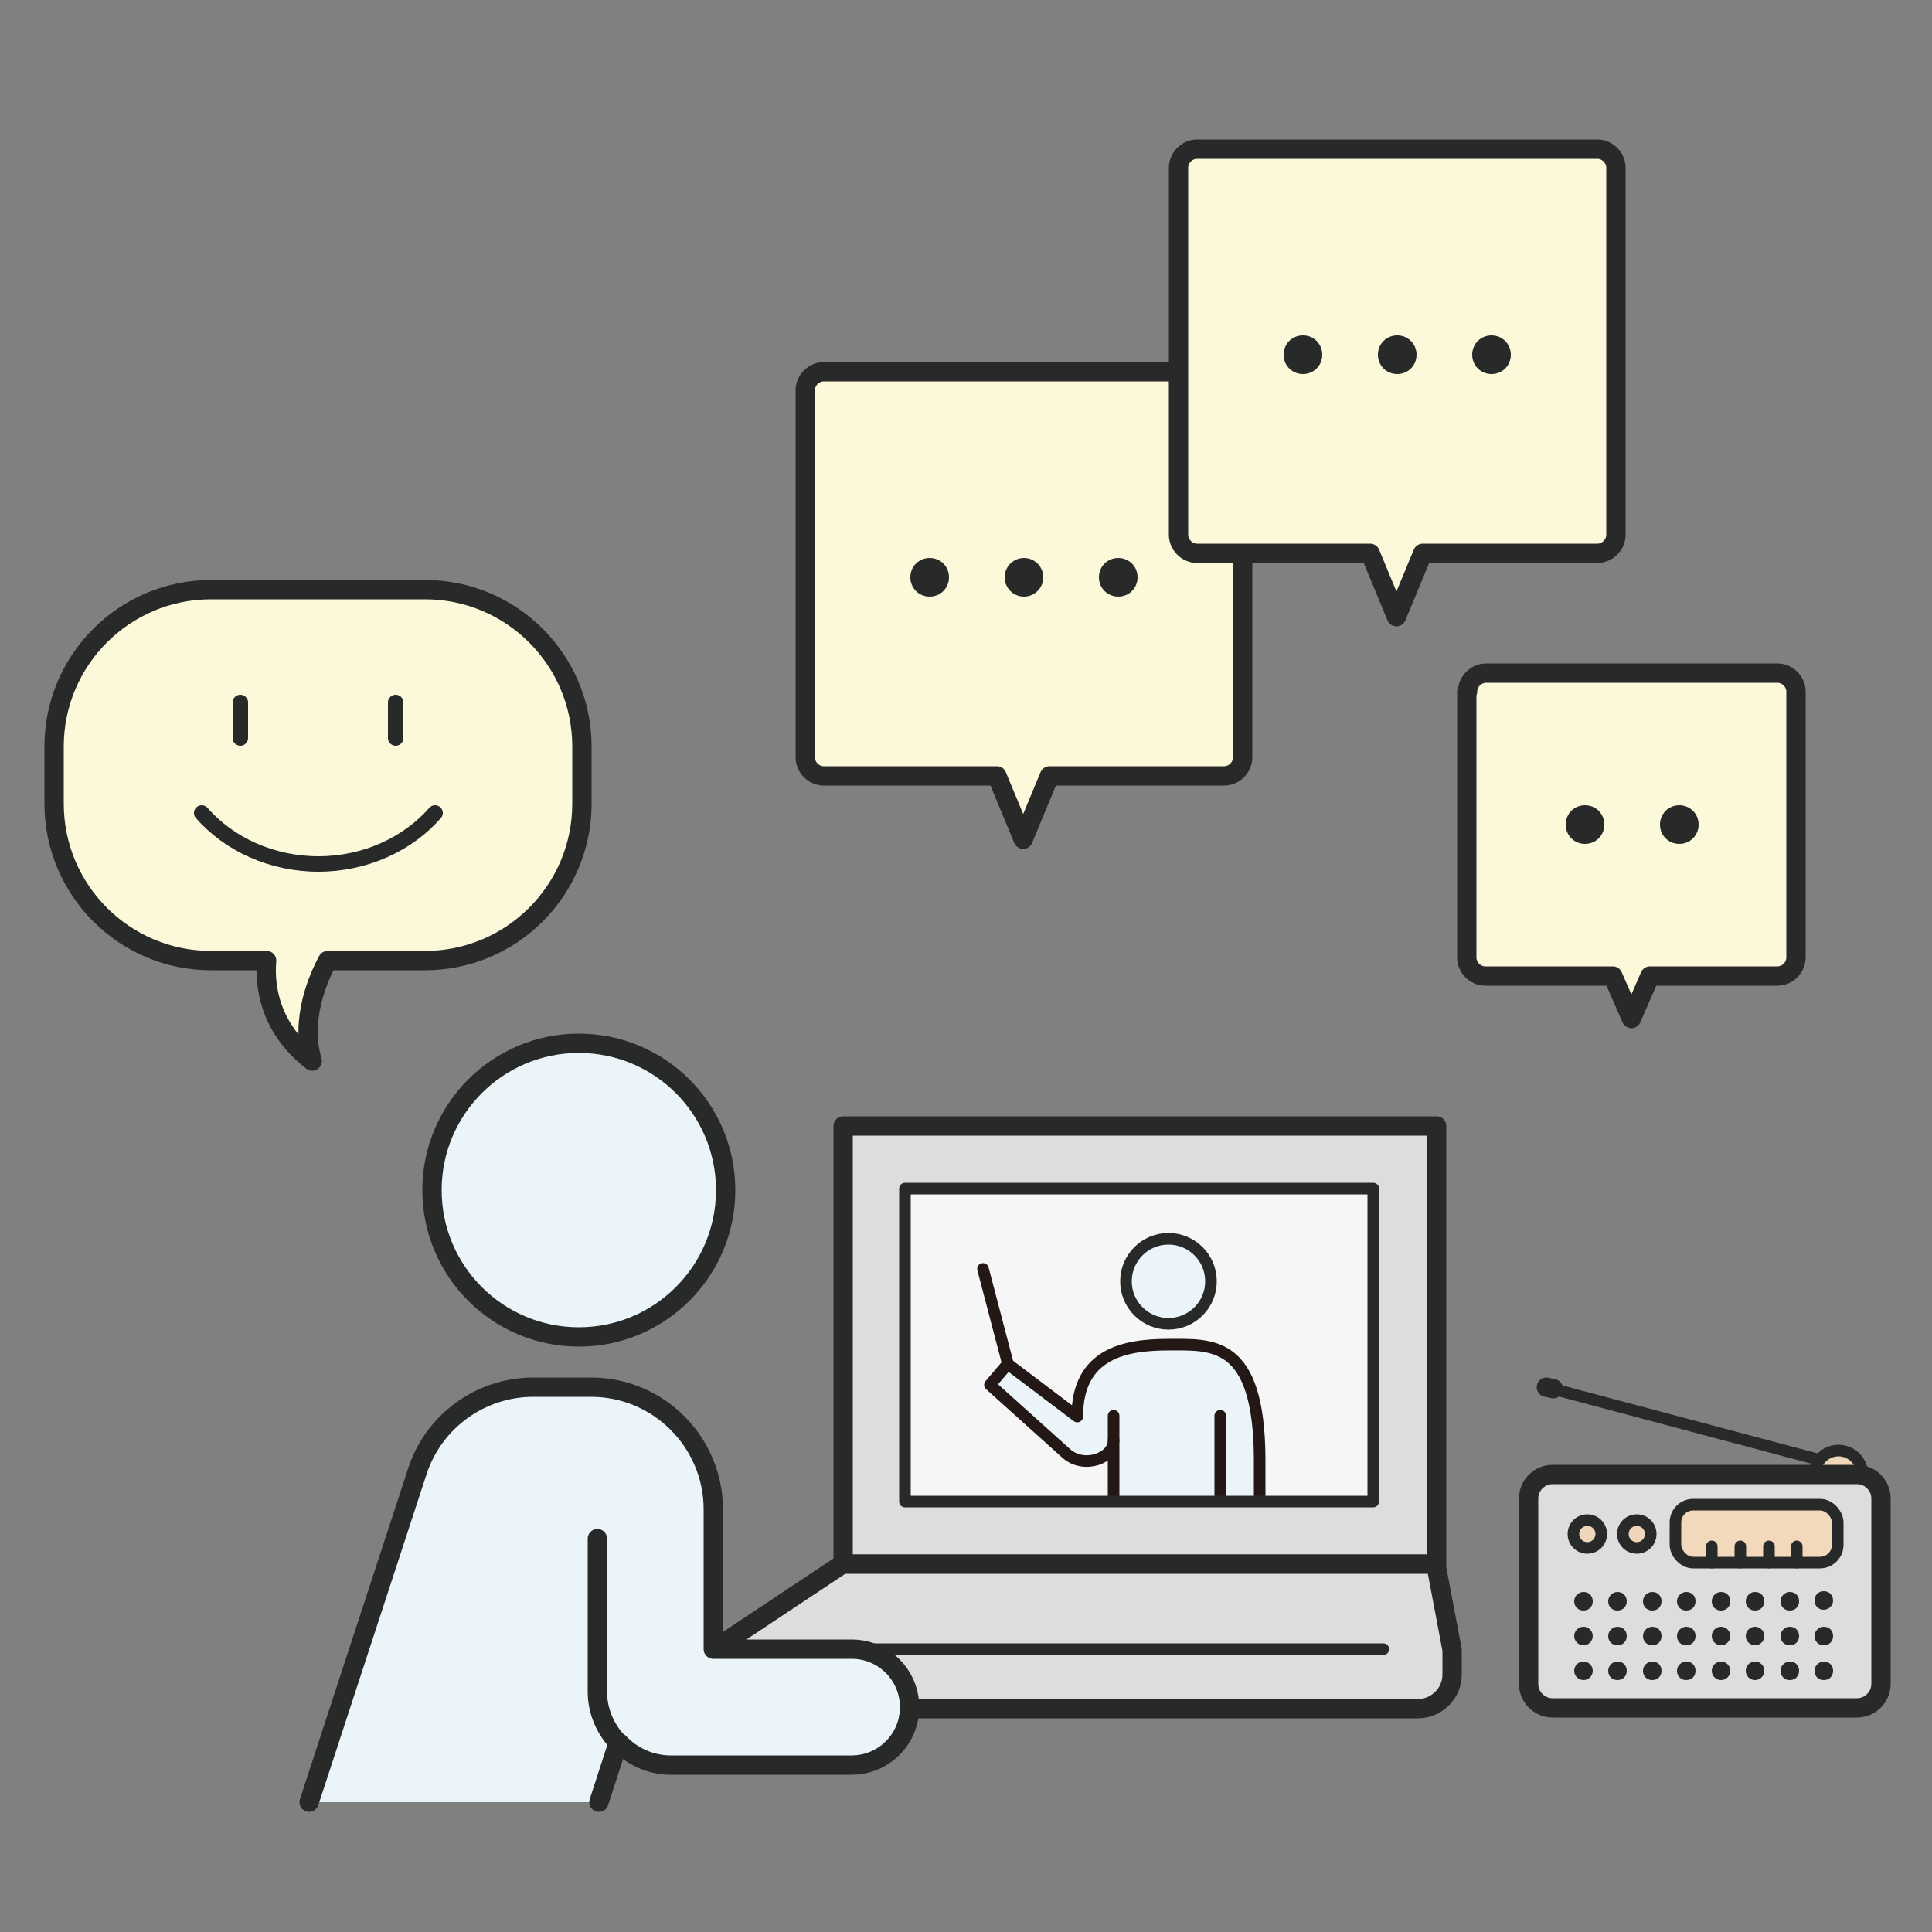 <?xml version="1.0" encoding="UTF-8"?>
<svg xmlns="http://www.w3.org/2000/svg" version="1.1" viewBox="0 0 250 250">
  <rect x="0" y="0" width="250" height="250" fill="#808080" stroke="none"/>
  <defs>
    <style>
      .cls-1, .cls-2, .cls-3, .cls-4, .cls-5, .cls-6, .cls-7, .cls-8, .cls-9, .cls-10, .cls-11, .cls-12 {
        stroke-linecap: round;
        stroke-linejoin: round;
      }

      .cls-1, .cls-2, .cls-3, .cls-4, .cls-8, .cls-10 {
        stroke-width: 1.5px;
      }

      .cls-1, .cls-3, .cls-4, .cls-5, .cls-7, .cls-9, .cls-10, .cls-11, .cls-12 {
        stroke: #282929;
      }

      .cls-1, .cls-8, .cls-9, .cls-11 {
        fill: none;
      }

      .cls-13 {
        fill: #f6f6f6;
      }

      .cls-2, .cls-3, .cls-12 {
        fill: #eaf4f9;
      }

      .cls-2, .cls-8 {
        stroke: #231815;
      }

      .cls-14 {
        fill: #282929;
      }

      .cls-4 {
        fill: #f2d9bc;
      }

      .cls-5, .cls-6 {
        fill: #fbf9d9;
      }

      .cls-5, .cls-6, .cls-7, .cls-9, .cls-12 {
        stroke-width: 2.5px;
      }

      .cls-6 {
        stroke: #292929;
      }

      .cls-7 {
        fill: #dcdddd;
      }

      .cls-10 {
        fill: #efd6ba;
      }

      .cls-11 {
        stroke-width: 2px;
      }
    </style>
  </defs>
  <!-- Generator: Adobe Illustrator 28.7.1, SVG Export Plug-In . SVG Version: 1.2.0 Build 142)  -->
  <g>
    <g id="_レイヤー_1" data-name="レイヤー_1">
      <g id="_レイヤー_1-2" data-name="_レイヤー_1">
        <g id="_レイヤー_1-2">
          <g id="_レイヤー_1-2-2" data-name="_レイヤー_1-2">
            <g id="_レイヤー_1-2-2">
              <g>
                <g>
                  <g>
                    <rect class="cls-7" x="109.1" y="145.7" width="76.8" height="56.7"/>
                    <rect class="cls-13" x="117.1" y="153.8" width="60.6" height="40.5"/>
                    <path class="cls-7" d="M117.8,221.1h65.7c2.4,0,4.4-2,4.4-4.4v-3.2l-2.1-11.1h-76.8l-16.7,11.1"/>
                    <line class="cls-1" x1="92.3" y1="213.4" x2="179" y2="213.4"/>
                  </g>
                  <g>
                    <path class="cls-2" d="M144.1,193.8v-7.4c0,2.3-3.8,3.7-6.1,1.7l-9.9-8.9,2.3-2.7,9,6.8c0-8.2,6.2-9.3,11.8-9.3s11.7-.7,11.8,14.7v5.2"/>
                    <circle class="cls-3" cx="151.2" cy="165.8" r="5.5"/>
                    <line class="cls-8" x1="130.4" y1="176.4" x2="127.2" y2="164.2"/>
                    <line class="cls-8" x1="157.9" y1="193.8" x2="157.9" y2="183.2"/>
                    <line class="cls-8" x1="144.1" y1="183.2" x2="144.1" y2="186.4"/>
                  </g>
                  <rect class="cls-1" x="117.1" y="153.8" width="60.6" height="40.5"/>
                </g>
                <g>
                  <circle class="cls-12" cx="74.9" cy="154" r="19"/>
                  <path class="cls-12" d="M77.5,233.2l2.5-7.7h.1c1.7,1.8,4.1,2.9,6.7,2.9h23.4c4.1,0,7.5-3.3,7.5-7.5h0c0-4.1-3.3-7.5-7.5-7.5h-17.9v-18.1c0-8.7-7.1-15.8-15.8-15.8h-7.5c-6.8,0-12.9,4.4-15,10.9l-14,42.8"/>
                  <path class="cls-12" d="M80.1,225.6c-1.7-1.7-2.8-4.1-2.8-6.7v-19.8"/>
                </g>
                <g>
                  <path class="cls-5" d="M27.3,76.3c-11.2,0-20.3,9.1-20.3,20.3v7.4c0,11.2,9.1,20.3,20.3,20.3h7.2c-.3,3.5.5,8.8,5.9,13-1.6-5.4.8-10.8,2-13h12.6c11.2,0,20.3-9.1,20.3-20.3v-7.4c0-11.2-9.1-20.3-20.3-20.3h-27.7s0,0,0,0Z"/>
                  <g>
                    <line class="cls-11" x1="31.1" y1="90.9" x2="31.1" y2="95.5"/>
                    <line class="cls-11" x1="51.2" y1="90.9" x2="51.2" y2="95.5"/>
                    <path class="cls-11" d="M26.1,105.2c3.5,4,9,6.6,15.1,6.6s11.6-2.6,15.1-6.6"/>
                  </g>
                </g>
                <g>
                  <path class="cls-10" d="M241,190.8c0-1.7-1.4-3.1-3.1-3.1s-3.1,1.4-3.1,3.1h6.2Z"/>
                  <path class="cls-7" d="M200.9,190.8h39.4c1.7,0,3.1,1.4,3.1,3.1v24c0,1.7-1.4,3.1-3.1,3.1h-39.4c-1.7,0-3.1-1.4-3.1-3.1v-24c0-1.7,1.4-3.1,3.1-3.1Z"/>
                  <line class="cls-1" x1="235.4" y1="188.9" x2="200.1" y2="179.5"/>
                  <line class="cls-9" x1="201" y1="179.7" x2="200.1" y2="179.5"/>
                  <g>
                    <path class="cls-14" d="M209.3,206c-.6,0-1.2.5-1.2,1.2s.5,1.2,1.2,1.2,1.2-.5,1.2-1.2-.5-1.2-1.2-1.2Z"/>
                    <path class="cls-14" d="M209.3,210.5c-.6,0-1.2.5-1.2,1.2s.5,1.2,1.2,1.2,1.2-.5,1.2-1.2-.5-1.2-1.2-1.2Z"/>
                    <path class="cls-14" d="M204.9,206c-.6,0-1.2.5-1.2,1.2s.5,1.2,1.2,1.2,1.2-.5,1.2-1.2-.5-1.2-1.2-1.2Z"/>
                    <circle class="cls-14" cx="204.9" cy="211.7" r="1.2"/>
                    <path class="cls-14" d="M209.3,215c-.6,0-1.2.5-1.2,1.2s.5,1.2,1.2,1.2,1.2-.5,1.2-1.2-.5-1.2-1.2-1.2Z"/>
                    <circle class="cls-14" cx="204.9" cy="216.2" r="1.2"/>
                    <path class="cls-14" d="M222.7,206c-.6,0-1.2.5-1.2,1.2s.5,1.2,1.2,1.2,1.2-.5,1.2-1.2-.5-1.2-1.2-1.2Z"/>
                    <circle class="cls-14" cx="222.7" cy="211.7" r="1.2"/>
                    <path class="cls-14" d="M218.2,206c-.6,0-1.2.5-1.2,1.2s.5,1.2,1.2,1.2,1.2-.5,1.2-1.2-.5-1.2-1.2-1.2Z"/>
                    <path class="cls-14" d="M218.2,210.5c-.6,0-1.2.5-1.2,1.2s.5,1.2,1.2,1.2,1.2-.5,1.2-1.2-.5-1.2-1.2-1.2Z"/>
                    <path class="cls-14" d="M213.8,206c-.6,0-1.2.5-1.2,1.2s.5,1.2,1.2,1.2,1.2-.5,1.2-1.2-.5-1.2-1.2-1.2Z"/>
                    <path class="cls-14" d="M213.8,210.5c-.6,0-1.2.5-1.2,1.2s.5,1.2,1.2,1.2,1.2-.5,1.2-1.2-.5-1.2-1.2-1.2Z"/>
                    <circle class="cls-14" cx="222.7" cy="216.2" r="1.2"/>
                    <path class="cls-14" d="M218.2,215c-.6,0-1.2.5-1.2,1.2s.5,1.2,1.2,1.2,1.2-.5,1.2-1.2-.5-1.2-1.2-1.2Z"/>
                    <path class="cls-14" d="M213.8,215c-.6,0-1.2.5-1.2,1.2s.5,1.2,1.2,1.2,1.2-.5,1.2-1.2-.5-1.2-1.2-1.2Z"/>
                    <path class="cls-14" d="M236,208.3c.6,0,1.2-.5,1.2-1.2s-.5-1.2-1.2-1.2-1.2.5-1.2,1.2.5,1.2,1.2,1.2Z"/>
                    <path class="cls-14" d="M236,210.5c-.6,0-1.2.5-1.2,1.2s.5,1.2,1.2,1.2,1.2-.5,1.2-1.2-.5-1.2-1.2-1.2Z"/>
                    <path class="cls-14" d="M231.6,206c-.6,0-1.2.5-1.2,1.2s.5,1.2,1.2,1.2,1.2-.5,1.2-1.2-.5-1.2-1.2-1.2Z"/>
                    <path class="cls-14" d="M231.6,210.5c-.6,0-1.2.5-1.2,1.2s.5,1.2,1.2,1.2,1.2-.5,1.2-1.2-.5-1.2-1.2-1.2Z"/>
                    <path class="cls-14" d="M227.1,206c-.6,0-1.2.5-1.2,1.2s.5,1.2,1.2,1.2,1.2-.5,1.2-1.2-.5-1.2-1.2-1.2Z"/>
                    <circle class="cls-14" cx="227.1" cy="211.7" r="1.2"/>
                    <path class="cls-14" d="M236,215c-.6,0-1.2.5-1.2,1.2s.5,1.2,1.2,1.2,1.2-.5,1.2-1.2-.5-1.2-1.2-1.2Z"/>
                    <path class="cls-14" d="M231.6,215c-.6,0-1.2.5-1.2,1.2s.5,1.2,1.2,1.2,1.2-.5,1.2-1.2-.5-1.2-1.2-1.2Z"/>
                    <circle class="cls-14" cx="227.1" cy="216.2" r="1.2"/>
                  </g>
                  <rect class="cls-4" x="216.8" y="194.7" width="21" height="7.5" rx="2.3" ry="2.3"/>
                  <line class="cls-1" x1="221.5" y1="202.2" x2="221.5" y2="200.1"/>
                  <line class="cls-1" x1="225.2" y1="202.2" x2="225.2" y2="200.1"/>
                  <line class="cls-1" x1="228.9" y1="202.2" x2="228.9" y2="200.1"/>
                  <line class="cls-1" x1="232.5" y1="202.2" x2="232.5" y2="200.1"/>
                  <g>
                    <path class="cls-10" d="M211.8,196.7c-1,0-1.8.8-1.8,1.8s.8,1.8,1.8,1.8,1.8-.8,1.8-1.8-.8-1.8-1.8-1.8Z"/>
                    <path class="cls-10" d="M205.4,196.7c-1,0-1.8.8-1.8,1.8s.8,1.8,1.8,1.8,1.8-.8,1.8-1.8-.8-1.8-1.8-1.8Z"/>
                  </g>
                </g>
                <g>
                  <path class="cls-6" d="M106.6,100.4c-1.3,0-2.4-1.1-2.4-2.4v-47.5c0-1.3,1.1-2.4,2.4-2.4h51.8c1.3,0,2.4,1.1,2.4,2.4v47.5c0,1.3-1.1,2.4-2.4,2.4h-22.6l-3.4,8.2-3.4-8.2h-22.6Z"/>
                  <path class="cls-6" d="M154.9,71.6c-1.3,0-2.4-1.1-2.4-2.4V21.7c0-1.3,1.1-2.4,2.4-2.4h51.8c1.3,0,2.4,1.1,2.4,2.4v47.5c0,1.3-1.1,2.4-2.4,2.4h-22.6l-3.4,8.2-3.4-8.2s-22.6,0-22.6,0Z"/>
                  <path class="cls-6" d="M189.9,89.5c0-1.3,1.1-2.4,2.4-2.4h37.7c1.3,0,2.4,1.1,2.4,2.4v34.4c0,1.3-1.1,2.4-2.4,2.4h-16.5l-2.4,5.5-2.4-5.5h-16.5c-1.3,0-2.4-1.1-2.4-2.4,0,0,0-34.4,0-34.4Z"/>
                  <path class="cls-14" d="M193,43.4c1.4,0,2.5,1.1,2.5,2.5s-1.1,2.5-2.5,2.5-2.5-1.1-2.5-2.5,1.1-2.5,2.5-2.5Z"/>
                  <path class="cls-14" d="M180.8,43.4c1.4,0,2.5,1.1,2.5,2.5s-1.1,2.5-2.5,2.5-2.5-1.1-2.5-2.5,1.1-2.5,2.5-2.5Z"/>
                  <path class="cls-14" d="M168.6,43.4c1.4,0,2.5,1.1,2.5,2.5s-1.1,2.5-2.5,2.5-2.5-1.1-2.5-2.5,1.1-2.5,2.5-2.5Z"/>
                  <path class="cls-14" d="M144.7,72.2c1.4,0,2.5,1.1,2.5,2.5s-1.1,2.5-2.5,2.5-2.5-1.1-2.5-2.5,1.1-2.5,2.5-2.5Z"/>
                  <circle class="cls-14" cx="132.5" cy="74.7" r="2.5"/>
                  <path class="cls-14" d="M120.3,72.2c1.4,0,2.5,1.1,2.5,2.5s-1.1,2.5-2.5,2.5-2.5-1.1-2.5-2.5,1.1-2.5,2.5-2.5Z"/>
                  <path class="cls-14" d="M217.3,104.2c1.4,0,2.5,1.1,2.5,2.5s-1.1,2.5-2.5,2.5-2.5-1.1-2.5-2.5,1.1-2.5,2.5-2.5Z"/>
                  <path class="cls-14" d="M205.1,104.2c1.4,0,2.5,1.1,2.5,2.5s-1.1,2.5-2.5,2.5-2.5-1.1-2.5-2.5,1.1-2.5,2.5-2.5Z"/>
                </g>
              </g>
            </g>
          </g>
        </g>
      </g>
    </g>
  </g>
</svg>